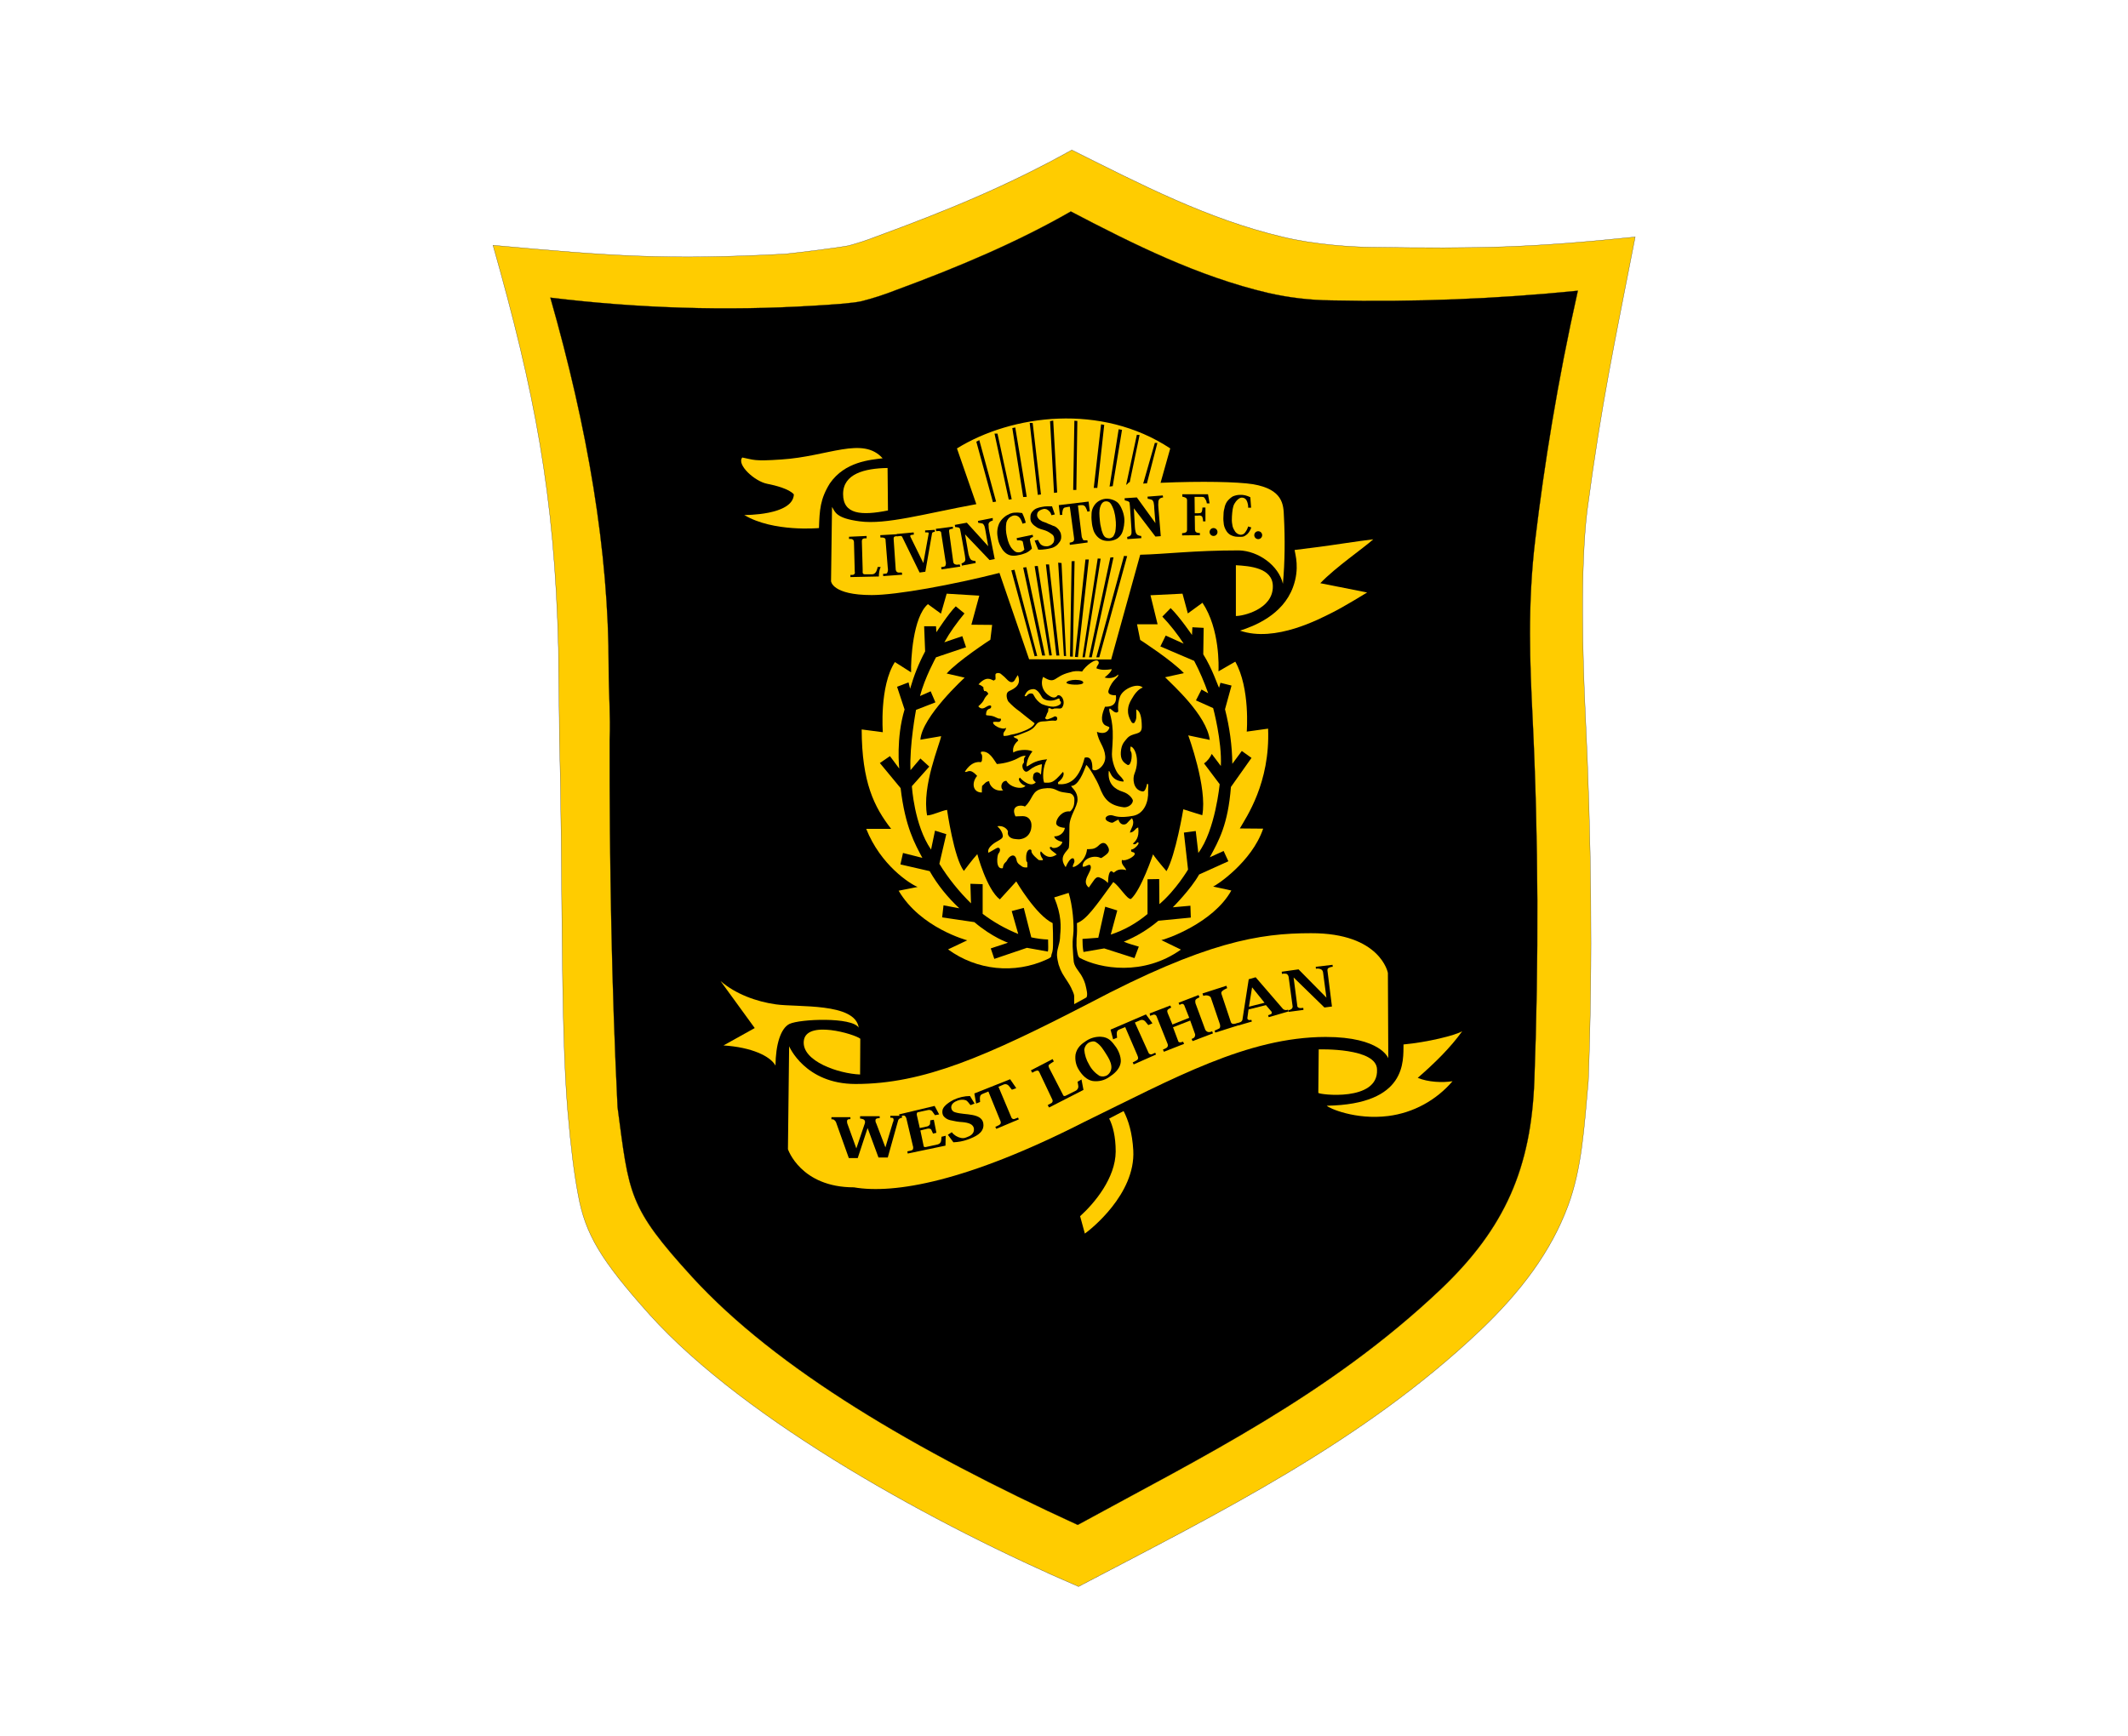 <?xml version="1.0" encoding="utf-8"?>
<!-- Generator: Adobe Illustrator 25.0.1, SVG Export Plug-In . SVG Version: 6.00 Build 0)  -->
<svg version="1.0" id="Layer_1" xmlns="http://www.w3.org/2000/svg" xmlns:xlink="http://www.w3.org/1999/xlink" x="0px" y="0px"
	 viewBox="0 0 1076.5 878.6" style="enable-background:new 0 0 1076.5 878.6;" xml:space="preserve">
<style type="text/css">
	.st0{fill-rule:evenodd;clip-rule:evenodd;}
	.st1{fill:none;}
	.st2{fill-rule:evenodd;clip-rule:evenodd;fill:#FFCC00;}
	.st3{fill:none;stroke:#3A3A3A;stroke-width:0.14;}
	.st4{fill:none;stroke:#1B1918;stroke-width:0.11;}
	.st5{fill-rule:evenodd;clip-rule:evenodd;fill:#FECC00;}
</style>
<path class="st0" d="M537.2,335c0,0,1.2-3.3,7.2-2C542.9,335.3,539.8,336.2,537.2,335z"/>
<rect x="249.1" y="75.8" class="st1" width="578.2" height="727.1"/>
<path class="st2" d="M429.3,124.3c4.8-1.3,9.4-2.8,14-4.6c35.7-13.1,66.2-25.6,98.9-43.8c34.5,17.2,68.4,34.9,106.3,43.9
	c16.6,4.1,36.4,5.2,45.2,5.3c55.5,0.7,78.8,0.4,133.5-5.2c-10.5,54-16.9,83-24.3,138.5c-3.5,28.9-2.3,74.2-0.9,103.2
	c3,61.9,3.8,123.6,1.5,185.5c-2.1,23.6-3.3,44.3-10.3,63.1c-8.6,23.1-23.6,43.2-44.5,63.1c-59.2,56.2-131.2,91.8-203.1,129.5
	c-70.6-30.3-168-83.2-216.9-137.5c-24.8-27.7-32.6-40.8-36.2-60.6c-2.1-11-3.7-23.9-5.3-42.5c-3.8-44.8-2.4-125.9-4.2-188.2
	c0-12.2-0.5-33.9-0.5-46c-1.9-77.9-12.1-129.9-33.1-203.9c60.3,5.5,87.6,7.6,148,4.4C403.2,127.9,423.8,125.4,429.3,124.3z"/>
<rect x="249.1" y="75.8" class="st1" width="578.2" height="726.9"/>
<path class="st3" d="M429.3,124.3c4.8-1.3,9.4-2.8,14-4.6c35.7-13.1,66.2-25.6,98.9-43.8c34.5,17.2,68.4,34.9,106.3,43.9
	c16.6,4.1,36.4,5.2,45.2,5.3c55.5,0.7,78.8,0.4,133.5-5.2c-10.5,54-16.9,83-24.3,138.5c-3.5,28.9-2.3,74.2-0.9,103.2
	c3,61.9,3.8,123.6,1.5,185.5c-2.1,23.6-3.3,44.3-10.3,63.1c-8.6,23.1-23.6,43.2-44.5,63.1c-59.2,56.2-131.2,91.8-203.1,129.5
	c-70.6-30.3-168-83.2-216.9-137.5c-24.8-27.7-32.6-40.8-36.2-60.6c-2.1-11-3.7-23.9-5.3-42.5c-3.8-44.8-2.4-125.9-4.2-188.2
	c0-12.2-0.5-33.9-0.5-46c-1.9-77.9-12.1-129.9-33.1-203.9c60.3,5.5,87.6,7.6,148,4.4C403.2,127.9,423.8,125.4,429.3,124.3z"/>
<rect x="249.1" y="75.8" class="st1" width="578.2" height="727.1"/>
<path class="st0" d="M278.4,150.6c44.2,5.4,88.7,6.8,133.1,4.1c8.5-0.5,19.6-1.2,24.4-2.3c5.9-1.5,11.7-3.4,17.3-5.6
	c31.8-11.7,61.9-24.5,88.5-39.8c32.1,16.8,64.5,32.9,99.7,41.2c10.5,2.4,21.3,3.7,32.1,3.8c41.6,0.9,83.2-0.7,124.7-4.9
	c-10.4,46.3-17.1,88.9-21.5,125.5c-4.1,33.9-2.7,63.8-1.4,90.5c3,61.8,3.1,123.3,0.9,183.4c-1.6,44.4-14.8,74.9-47.3,105.8
	c-56.6,53.7-121.2,85.1-183.7,119.3c-82.1-37.6-152.5-78.9-195.1-125.5c-32.4-35.5-31.8-41.6-37.7-85.9c-3-61.4-4.1-123.5-4-185.9
	c0.5-12-0.5-24-0.5-36.4C308,279,297.2,216.4,278.4,150.6z"/>
<path class="st4" d="M278.4,150.6c44.2,5.4,88.7,6.8,133.1,4.1c8.5-0.5,19.6-1.2,24.4-2.3c5.9-1.5,11.7-3.4,17.3-5.6
	c31.8-11.7,61.9-24.5,88.5-39.8c32.1,16.8,64.5,32.9,99.7,41.2c10.5,2.4,21.3,3.7,32.1,3.8c41.6,0.9,83.2-0.7,124.7-4.9
	c-10.4,46.3-17.1,88.9-21.5,125.5c-4.1,33.9-2.7,63.8-1.4,90.5c3,61.8,3.1,123.3,0.9,183.4c-1.6,44.4-14.8,74.9-47.3,105.8
	c-56.6,53.7-121.2,85.1-183.7,119.3c-82.1-37.6-152.5-78.9-195.1-125.5c-32.4-35.5-31.8-41.6-37.7-85.9c-3-61.4-4.1-123.5-4-185.9
	c0.5-12-0.5-24-0.5-36.4C308,279,297.2,216.4,278.4,150.6z"/>
<path class="st2" d="M549.4,499.6c-0.4-2.2-1.3-4.3-2.5-6.3c-1.3-2.1-3.8-4.5-3.8-7.6c0-0.2-0.2-2.3-0.2-2.3
	c-0.1-3.1-0.6-5.1,0-10.2c0.6-5-0.3-15.1-2.3-21.4l-7.3,2.3c3.8,9.1,3.4,14.9,3,19.2c0,4.3-1.6,6.2-1.6,10c0.1,1.6,0.4,3.1,0.8,4.7
	c1.3,4,2.1,4.9,4.8,9.1c0.6,0.9,1.1,1.8,1.6,2.8c0.1,0.5,1.5,2.7,1.5,4.3c0,1,0,2.7,0,3.9c1.9-1,4.9-2.7,6.2-3.4
	C550.4,503.4,549.6,500.6,549.4,499.6z"/>
<path class="st2" d="M532.4,429c2.6,0.6,5-1.8,5-3c-1.8-0.4-3.9-1.4-4.1-2.8c2.6,0.1,5-1.7,5.4-4.3c0,0-4.5-0.2-4.4-2.5s3-6.3,7-5.8
	c0.3-0.2,0.6-0.5,0.8-0.8c1.5-1.8,1.4-4.1,1.4-5.4c0-1.4-0.9-2.6-2.2-3c-1.3-0.2-2.2-0.3-3.4-0.5c-3.9-0.5-4-2.8-10.1-1.9
	s-5,5.2-9.3,9.1c-1.9-1-7.5-0.7-4.8,5c1-0.1,1.4,0,2.8-0.1c2.5-0.2,4.3,0.6,5.1,3.1c0.6,2,0.2,8-6,8.6c-0.8,0-1.6-0.1-2.4-0.2
	c-1.1-0.1-3.8-0.9-3.3-3.7c0.1-0.6-1.9-3.4-5.4-2.7c0,0,2.5,2,2.8,4.7c0.1,1.3-0.9,1.8-2.8,2.9c0,0-5.5,2.8-4.5,5.8
	c0,0,2.3-1.2,3.9-2.2c1.9-1.2,2.7,0.9,1.2,2.6c-0.7,0.8-1.6,8.3,2.2,7.4c0.3-2.8,1.6-2.8,2.1-3.9c1.2-2.5,4-3.9,4.8-0.5
	c0.1,1.2,0.8,2.2,1.8,2.8c0.6,0.3,1.2,1.5,3.7,1.2c0.2-5.3-0.6-0.7-0.6-5c0-4.8,2.9-4.6,2.7-3.2s3.2,4.1,3.7,4.5
	c1.3,0.1,2.2,0.3,2.1-0.4c-1.5-1.9-1.6-3.7-1-4c3.8,4.7,6.8,2.2,8,1.6c-1.2-1.1-2.9-2-3.4-3S531.8,428.3,532.4,429z"/>
<path class="st2" d="M531.6,484.3c0.2-0.2,0.3-1.2,0.3-1.2c0.8-2.3,0.8-2.8,0.8-7.6c0-1.5,0-5.2-0.2-8.4
	C524,463,514.1,446,514.1,446l-8.3,9.1c-6.7-5.1-11.4-22.9-11.4-22.9c-2.1,2.2-6.8,8.5-6.8,8.5c-5-6.4-8.5-30.9-8.5-30.9
	c-2.8,0.4-7.5,2.8-10.1,2.8c-2.8-14.8,6.6-36.5,7.1-40.1l-10.5,1.8c0.8-11.7,22.4-31.4,22.4-31.4l-9.1-2.1
	c5.4-6.2,22.1-17.1,22.1-17.1l0.9-7.5l-10.5-0.1l4-14.7l-16.5-1l-2.9,10.1l-6.6-4.8c-7.6,6.5-8.7,28.4-8.5,34.5l-8.2-5.2
	c-7.9,12.3-6.1,35.5-6.1,35.5l-10.7-1.4c0.1,26.8,6.3,39.2,14.9,50.3h-12.6c7.3,18.4,22.2,27.9,26,29.4l-9.6,1.9
	c11.1,18.9,34.7,25.1,34.7,25.1l-9.7,4.6c14.5,10.6,33.6,12.6,49.9,5.1C530.3,485.2,531,484.8,531.6,484.3z M503,485.2l16.5-5.6
	l10.6,1.9c0.3-1.1,0.1-3,0.1-6.1c-2.9-0.1-5.7-0.5-8.5-1.1l-3.8-14.9l-6.1,1.6l3.3,11.6c-6.4-2.6-12.5-6-18-10.2v-15l-6.2-0.2
	l0.3,9.9c-6.1-6-11.5-12.7-16-20l3.5-15l-5.7-1.8l-2,9.6c-8.6-12.5-9.7-32.1-9.7-32.1l8.8-9.9l-4.5-4.1l-5,5.9
	c-0.6-12.6,2.8-30.5,2.8-30.5l9.8-3.8l-2.4-5.6l-5.4,2.4c2.4-9.3,8.1-19.6,8.1-19.6l15.2-5.1l-1.9-5.6l-9.1,3.1
	c2.9-5.2,6.4-10,10.2-14.6l-4.4-3.6c-3.5,3.4-9.8,13.1-9.8,13.1l-0.2-3l-6,0l0.5,12.7c-3.2,6-5.7,12.3-7.6,18.9l-0.8-3.2l-5.8,2.2
	l3.8,11.5c-4.4,14.5-2.7,29.9-2.7,29.9l-4.7-6.3l-5.1,3.5l10.5,12.7c2.3,19.7,7.3,28.3,11,35.3l-9.8-2.5l-1.3,5.8l14.8,3.4
	c4,7,9.1,13.3,15,18.8l-8-1.5l-0.7,6.1l16.3,2.4c9.2,7.8,17,10.4,17,10.4l-8.7,2.9L503,485.2z"/>
<path class="st2" d="M569.2,417.1c-2.2,0.6-3.2-1.5-3.4-2.4c-0.9,0.4-1.8,0.9-2.6,1.4c-0.8,0.7-3.1-0.7-3.1-0.7
	c-2.2-1.6,0.5-3.4,2.7-2.8c1.2,0.3,3.6,1.5,10.5,0.2c5.6-1.1,7.8-7.3,7.5-12.4c-0.1-2.1,0.5-3.9-0.5-3.8c-0.8,3.5-1.5,4.1-2.7,3.8
	c-4.4-0.9-4.7-6.5-3.7-8.9c3.1-7.6-0.2-13.9-2-13.7c-0.1,0.8-0.1,1.5,0,2.3c1.1,0.3,0.7,7.4-1.4,7c-2.5-1.4-3.7-3-3.5-6.5
	c0.3-4.1,1.8-5.3,3-6.8c2.9-3.6,7.6-1.3,7.6-6c0-5-0.9-8.2-2.8-8.8c0.1,3.7,0.3,4.9-1,6.8c-0.2,0.2-1,0.2-1.3-0.3
	c-3-4.8-2-8.5,0-11.8c1.3-2.3,3.2-5,5.6-5.8c-2.7-2.5-9.7,0.5-11.4,4.3c-1,2.5-1.3,5.1-1,7.8c-1.3,1.8-3.6-1.4-4.3-1.5
	c-1,1,1.1,3.2,1.5,11.4c0.2,4.8-0.4,9.8-0.4,11.7c0,3.8,1.8,8.7,3.6,10.5c2.2,2.2,2.5,3,2.2,3.4c-6.6-0.5-6.5-5.5-7.4-5.4
	c-0.7,6.6,3.2,9.3,7,10.5c3.8,1.2,5.2,4,5.2,4.5c-0.1,2-2.5,3.5-4.5,3.4c-7.7-0.9-10.2-4.5-12.4-10.3c-1.3-3.4-5.5-10.5-6.7-11.1
	c-1.4,3.7-4,10.6-7.7,10.6c0.8,1.3,3.3,3,3.3,6.8s-4.1,8.4-4.1,13.6s-0.1,10-0.3,10.8c-0.5,1.8-5.6,4.3-1.6,9.9c0,0,2.1-5.3,4-4.4
	c1.2,2-0.5,2.6-0.4,4.3c1.2,0.3,6.7-3.2,7.2-9c2-0.1,3.5,0.2,5.6-1.6c1.5-1.6,3.3-2.5,4.8,0c1.5,2.5,0.4,3.6-1.7,5.1
	c-2.1,1.6-1.6,0.8-3,0.5c-4-0.9-8.2,1.7-7.9,4.8c1.5,0.5,3.7-2.2,4.1,0c0.5,2.9-5.1,7.3-1,10.6c2.4-3.2,3.4-5.9,5.4-5.1
	c1.6,0.6,3.1,1.5,4.3,2.8c0.1-3.7,0.7-6.7,2.2-5.8c0.4,0.3,0.4,1,1.5,0c1.2-1,3.1-1.4,5.5-0.7c-0.2-1.4-2.9-2.9-2.1-5.2
	c1.6,1,7-1.9,6.4-3.3c-0.5-1.1-2.3-0.1-1.7-2c1,0.5,5.2-3.5,3.1-3.6c0,0-1.2,1.7-2.3,0.7c1.1-1.1,3.4-2.8,2.7-8.2
	c-1.7,0.5-1.9,2.4-4.2,2.6c0.2-1.7,2.9-4.4,1-7.3C570.2,416.2,570.2,416.8,569.2,417.1z"/>
<path class="st2" d="M520.7,389.7c-1.6,1.4-2.3,0.5-2.3,0.5c-1-0.8-1.4-2.1-1.1-3.3c0.2-0.7,0.7-0.7,0.7-1.4
	c-0.3-2.4,0.8-2.5,0.8-3.1c-1.1,0-2.1,0.3-3,0.8c-3.5,2-7.5,3.1-11.5,3.4c-1.5-2-3.8-7-8-6.2c-0.5,1.9,1-0.2,0.4,4.7
	c-0.2,0.1-0.4,0.3-0.5,0.6c0,0-4.3-1.3-8.1,4.8c1.4,0.7,2.2-2.3,6.2,2.1c-3.1,3.7-2,8.5,2.4,8.4c0-1.1,0-2.2,0.1-3.3
	c1.4-1.2,1.9-2.3,3.6-2.4c0,1.9,2.6,5.5,7.1,4.6c-1.8-1.3-0.9-4.8,1.6-4.8c2.3,3.9,8.9,4.4,9.6,2.4c-1.5,0-4.5-3.1-2.7-4
	c0.6,0.9,5.4,5.4,8,2.3c-1.7-1.1-1.6-2.1-1.2-3.8c0.2-0.9,2.1-2.3,3.8,0l0.5-5.3C524.7,387.1,522.5,388.2,520.7,389.7z"/>
<path class="st2" d="M509,368.3c-0.5,2.1-1.4,1.7-1.4,3.3c0,0.4,0,0.7,0.3,0.8c1.1,0,2.3-0.2,3.4-0.6c2.4-0.4,4.8-1.1,7.1-2.1
	c1.5-0.6,4.3-1.9,5-3.7c-2.5-1.9-5.2-4.1-7.7-6.1c-2-1.4-3.8-3-5.5-4.8c-0.8-1-1.6-4-0.2-5.1c1.2-0.9,7.4-2.4,4.9-8.4
	c-0.6,0.8-1.1,1.7-1.6,2.6c-0.8,1.2-2,1.4-3.5,0c-1.1-1.2-2.3-2.3-3.6-3.3c-0.7-0.5-2-0.5-2.5,0.1c-0.3,0.4,0,1.7-0.1,2.8
	c-0.5,0-0.5,0.7-1.1,0.5c-1.4-0.6-3.6-2.3-7.5,2c0.9,0.3,1.8,0.8,2.5,1.5c-0.1,0.7,0.1,1.3,0.4,1.9c0.9-0.2,1.8,0.5,2,1.4
	c0,0,0,0.1,0,0.1c-3.1,3-1,2.7-5,6.2c0.4,0.5,1.6,1.9,3.8,0.4c1.2-0.8,3.3-1.5,2.6,0.3c-0.3,0.9-2.4,0-2.5,3.5c0,0.7,1.6,0.1,4.1,1
	c1.3,0.5,2.2,1.2,2.9,1c0.9-0.3,0.8,1.7-0.7,1.7c-0.9-0.1-1.7-0.1-2.6,0C501.5,366.6,506.8,369.7,509,368.3z"/>
<path class="st2" d="M539.5,345.4c0,1.2,8.4,1.6,8.5,0c0-0.8-1.5-1.4-4-1.4C541.9,344,539.5,344.7,539.5,345.4z M531.5,358.5
	c-0.1-0.2-1.2-0.3-1.2,0.1s0,1.4-0.2,1.7c-0.7,0.9-0.7,2-1.2,2.6c-0.5,0.6,0.4,1.4,1.4,1c1.1-0.4,2.2-0.8,3.2-1.4
	c0.6-0.1,1.2,0.2,1.3,0.8c0,0.1,0,0.3,0,0.4c0,0.6-0.4,1-1,1c0,0-0.1,0-0.1,0c-1.8-0.3-4.2,0.3-5.2,0.3c-5.6,0-3,2.7-8.7,5.1
	c-2.3,1-4.7,1.9-7.1,2.6c0.8,1.2,1.9,0.5,2.4,2c-1,0.9-3.2,3-2.5,6.1c1.5-1.2,6.9-2,9.7-0.6c0,0-3.1,3.5-3,7.6
	c1.5-0.2,3.2-3,10.4-3.6c-2.2,3.5-2.4,9.7-1.5,11.8c3.6,0.1,4.4,0.5,9.5-5.4c0.5,0.2,1,2.6-2.4,5.2c0,0-0.3,0.4,0.1,1
	c4.3,0.3,10.1-0.8,13.3-13.4c3.2-0.9,4,2.1,3.9,5.9c1.7,1.8,7-1.8,6.5-6.8c-0.5-5-3.3-6.8-4.2-12.2c0,0,4.8,2.2,6.3-2
	c0.1-0.9-1.8-0.6-2.9-2c-1.9-2.5-0.1-6.7,0.7-8.7c1.6,0,6.3,0.1,5.5-5.8c0,0-4.6,0.3-3.7-2.5c1.8-5.7,5.5-6.6,4.8-8
	c-1.4,1.7-4.6,2.2-6.8,1.5c0,0,3.5-2.7,3.6-4.2c-2.8,0.4-5,0.6-7.7-0.4c0-1.6,1.8-2.2,0.9-3.6c-1.2-1.8-6.4,2.3-8.2,5.2
	c-2.1-0.4-4.2-0.3-6.2,0.4c-8.5,2.1-6.9,6.4-13.5,2.3c-0.5,1.1-0.7,2.4-0.6,3.6c0.2,2.4,1.5,4.5,3.5,5.8c2.4,1.8,3.8,0.8,4.2,0.2
	s1.3-0.3,1.8,0.1c0.5,0.4,0.9,0.9,1.1,1.5c0.6,1.4,0.5,3-0.4,4.3c-0.7,0.9-2,0.3-3.9,0.5C532.7,358.8,531.8,359,531.5,358.5
	L531.5,358.5z M535.9,353.5c-0.6-0.2-1,0.3-1.7,0.5c-2.6,1.1-6,0.4-7-1.1c-0.7-1-2.2-4.4-4.7-4.2c-2.6,0.2-3.4,1.7-4.2,3.4
	c1.2,1,1.2-1.5,3.6-1.2c0.5,0.1,0.8,0.3,1.1,1c0.9,1.8,2.3,3.3,3.9,4.3c1.5,0.6,3.1,1.1,4.7,1.3c1.6,0.3,3.3-0.1,4.6-1
	c0.5-0.4,0.7-1.1,0.3-1.6c-0.1-0.1-0.2-0.2-0.3-0.3C535.9,354.4,536.2,353.8,535.9,353.5L535.9,353.5z"/>
<path class="st5" d="M556.1,332.6l14.1-51.2L556.1,332.6z M528.7,331.7l-9.5-44.7l-1.6,0.2l9.6,44.5L528.7,331.7z M532.1,331.6
	l-7.1-45.2c-0.5,0-1.1,0-1.6,0.1l7.4,45.2L532.1,331.6z M530.7,285.6l5.2,46.1h-1.5l-5.3-46.1L530.7,285.6z M535.3,284.7l1.7,0.2
	l2.3,47.1l-1.1-0.1L535.3,284.7z M542.1,284l1.5-0.1l-0.9,48.4l-1.4-0.1L542.1,284z M549.1,283.1l1.7,0l-5.5,49.4l-1.5-0.1
	L549.1,283.1z M555.3,282.6l1.5,0.1l-8,49.9h-1.2L555.3,282.6z M561.7,282.1l1.6-0.1l-11,50.6h-1.4L561.7,282.1z M556.1,332.6h-1.5
	l14-51.3l1.6,0.1L556.1,332.6z M592,226.9l-4.9,17.4c21.1-0.9,38.9-0.5,46.7,0.7c15.2,2.6,15.5,10.3,15.7,16.3
	c0.6,11.4,0.5,22.8-0.5,34.1c-2.2-9.3-12.4-16.6-22.2-16.9c-22.8,0-37.3,1.9-50,2.2l-14.7,53l-41.5-0.1l-15-43.7
	c-23.7,6-51.9,11.2-64.6,11.2c-20.1,0-20.6-7-20.6-7l0.5-37.6c1.6,2.5,1.8,5.7,14,7.3c13.4,1.8,32.9-3.9,59-8.7l-9.8-28.2
	C511.9,209.7,557.2,203.9,592,226.9L592,226.9z M585.5,224.1h-1.3l-5.9,20.6c0.8-0.1,1.2-0.1,1.9-0.1L585.5,224.1z M576.5,220.1
	l-1.4-0.1l-5.4,25.3c0.8-0.2,1-1.3,1.8-1.3L576.5,220.1z M567.6,217.5l-1.7-0.3l-4.6,29c0.7-0.1,0.8-0.1,1.6-0.2L567.6,217.5z
	 M558.6,215l-1.6-0.3l-3.7,32.2c0.7-0.1,1,0,1.8,0L558.6,215z M545,213l-1.5-0.1l-0.6,35c0.5,0,1.1,0,1.6,0L545,213z M531.2,213.1
	l2,36.3l1.6-0.2l-2-36.4L531.2,213.1z M520.9,214l4.1,36.4l1.6-0.2l-4.2-36.2L520.9,214z M512.1,216.6l5.5,34.9
	c0.7-0.1,1.1,0,1.8-0.1l-5.8-35.1L512.1,216.6z M503.1,219.4l7.2,33.4l1.5-0.2l-7.2-33.2L503.1,219.4z M493.9,223.5l8.4,30.6
	l1.6-0.3l-8.5-31.1L493.9,223.5z M523.4,332.1l-11.8-43.5l1.6-0.3l11.5,43.6C524.3,331.9,523.8,332,523.4,332.1L523.4,332.1z"/>
<path class="st2" d="M449.2,258.3l-0.2-21.5c-11.6,0.2-22.5,2.9-22.5,13.2C426.5,260.3,435.7,261,449.2,258.3z"/>
<path class="st2" d="M627.3,319.1c6.9-2.2,21.6-7.8,26.8-22c3.5-9.5,1.1-16.6,0.8-18.8c0,0,7-0.9,12.6-1.6c5.6-0.7,20.1-3,27.2-3.8
	c-5.1,4.6-18.8,13.9-26.8,22.2l23.7,4.7c0,0-12,7.4-17.9,10.3S645.1,325.3,627.3,319.1z"/>
<path class="st2" d="M702.1,492.3l0.2,43.2c0,0-3.7-10.8-31.7-10.8c-39.6,0.1-76.6,20.8-122.3,43.1c-59.1,30.1-95.9,36.5-116.3,33
	c-27,0-33.4-19.3-33.4-19.3l0.6-52.1c0,0,8,19.1,33.6,19.1c34.4,0,66.2-14,118.1-40.8c59.1-31.2,86.3-35.5,112.3-35.5
	C698.4,472.1,702.1,492.3,702.1,492.3z"/>
<path class="st2" d="M366,529l15.8-8.8l-17.3-23.8c7.6,6.6,18.1,10.4,27.9,11.8c10.9,1.6,40.2-1,42,11.8c-3.4-5.5-29.7-4.4-35-1.9
	c-4.5,2.2-7,10.5-7.1,21.1C389.7,534.4,380.2,529.9,366,529z"/>
<path class="st2" d="M435.1,543.7l0.1-18.1c-2.7-2.3-27.7-9.8-28.6,1.3C405.7,537,424.3,543.3,435.1,543.7z"/>
<path class="st2" d="M671.2,559.5c0.9,1.2,14.5,7.3,31.1,5.2c12.6-1.6,24.2-7.9,32.5-17.6c-5.1,0.8-12.3,0.5-17.6-1.7
	c8.4-7.3,16.5-15.2,22.5-23.6c-3.4,2.1-17.7,5.6-29.7,6.7C709.8,536.6,712.1,558.8,671.2,559.5z"/>
<path class="st2" d="M573.3,582.1c-0.5-8.9-2.5-15.3-4.9-19.9l-7.3,3.8c1.8,3.5,3.3,9,3.3,16.7c-0.1,13.4-10.7,26.1-18,32.7l2.4,8.8
	C551.5,622.3,574.5,604.3,573.3,582.1z"/>
<path class="st2" d="M667.1,531l-0.2,22c0.4,0.9,30.4,4.6,29.7-11.7C696.7,530,667.1,531,667.1,531z"/>
<path class="st0" d="M420.6,565.3h9.6v1c-0.4,0-0.8,0-1.2,0.1c-0.3,0.2-0.5,0.5-0.5,0.8c0,0.4,0,0.8,0.1,1.2l4.6,12.7l4.1-12.1
	c0.2-0.4,0.3-0.9,0.3-1.4c-0.1-1.2-1.3-1.5-2.5-1.6v-1.2h9.9v1c-1.4,0-2,0.2-2.1,0.9c-0.1,0.6,0.1,1.3,0.4,1.8l4.6,12.1l3.8-12.7
	c0.3-0.5,0.4-1.1,0.3-1.7c-0.2-0.6-0.7-0.7-1.6-0.6v-1h5.9v1c-0.9,0-1.8,0.6-2,1.5l-5.2,18.6h-4.7l-5.5-14.9l-5,15.2h-4.5l-6.5-18.2
	c-0.2-0.4-0.5-0.8-0.9-1.1c-0.4-0.3-0.9-0.4-1.4-0.3L420.6,565.3z"/>
<path class="st0" d="M454.8,563.9l0.3,1c1-0.3,2.1-0.7,2.7-0.2c0.4,0.4,0.7,1,0.8,1.6l3.2,13.5c0.2,0.5,0.2,1.1,0.1,1.6
	c-0.3,0.9-1.8,0.9-2.9,1.2l0.2,1.1l19.1-4l0.1-5l-2.1,0.5l-0.2,2c-0.1,0.9-0.8,1.7-1.8,1.9l-5.9,1.3c-0.4,0.1-1,0-1.1-0.3l-1.7-8.1
	l3.7-0.9c0.6-0.1,1.5,0,1.8,0.5l0.9,2l1.7-0.4l-1.3-6.6l-1.8,0.3l-0.1,1.7c0,0.6-0.9,1.3-1.5,1.4l-3.7,0.8l-1.5-6.6
	c-0.1-0.5,0-1.3,0.5-1.4l5.1-1.1c0.7-0.2,1.6,0,2.1,0.5l1.5,2.1l2.1-0.4l-2.3-4.3L454.8,563.9z"/>
<path class="st0" d="M490.7,554.6c-2.9,0-5.7,0.7-8.3,1.9c-3.6,1.9-5.3,3.7-5.6,5.2c-0.2,1-0.1,2,0.4,2.9c0.8,1.1,2.1,1.9,3.4,2.2
	c2.1,0.5,4.2,0.9,6.4,1c2.9,0.3,5.6,1,5.7,3.6c0.1,2.4-2,3.5-3.8,4.1c-0.9,0.4-1.8,0.5-2.8,0.3c-1.8-0.4-3.5-1.4-4.6-2.9l-2,1.3
	l2.8,3.8c2.4-0.1,4.7-0.5,7-1.3c4.2-1.5,8.2-3.4,8.2-7.4c0-3.3-2.5-4.5-5.5-5.1s-6-0.5-8.9-1.4c-1.1-0.3-1.8-1.2-1.9-2.3
	c-0.1-1.9,1.6-3,3.2-3.6c1.3-0.5,2.8-0.6,4.1-0.2c1.1,0.4,1.8,1.9,2.5,2.5l2-0.8L490.7,554.6z"/>
<path class="st0" d="M492.9,553.3l18.1-7.2l3.1,4.5l-2.2,0.8l-1.6-2c-0.6-0.7-1.6-1-2.4-0.7l-2.8,1.2l6.6,15.7
	c0.3,0.5,0.9,0.8,1.5,0.6l1.8-0.7l0.4,0.9l-11.4,4.8l-0.5-1l1.7-0.8c1.6-0.8,1.1-1.8,0.5-3.1l-5.7-14l-2.9,1.2
	c-1.5,0.6-1.5,1.5-1.3,4.1l-2,0.8L492.9,553.3z"/>
<path class="st0" d="M561.8,521l17.9-7.7l3.3,4.5l-2.1,0.9l-1.6-1.9c-0.6-0.7-1.6-0.9-2.4-0.6l-2.8,1.2l7,15.5
	c0.3,0.5,1,0.7,1.5,0.6l1.8-0.8l0.4,0.9l-11.3,5l-0.5-1l1.7-0.9c1.6-0.8,1-1.8,0.5-3.1l-6-13.9l-2.9,1.2c-1.5,0.6-1.5,1.5-1.2,4.2
	l-2,0.8L561.8,521z"/>
<path class="st0" d="M521.5,541.6l11-5.7l0.6,1.2c-0.8,0.5-1.6,1-2.4,1.6c-0.5,0.5-0.2,1.1,0.1,1.8l7.1,13.8
	c0.2,0.4,0.8,0.3,1.1,0.2l5.4-2.7c0.7-0.5,1.2-1.3,1.1-2.2c-0.1-0.7-0.2-1.4-0.4-2.2l2-1.2l1,5.3l-17.4,8.9l-0.7-1.2l2-1.1
	c0.5-0.4,0.7-1.2,0.3-1.8L526,543c-0.4-0.8-0.5-1.3-1.3-1.3c-0.9,0.2-1.7,0.6-2.5,1.1L521.5,541.6z"/>
<path class="st0" d="M549.6,526.6c-2.5,1.6-4.8,3.5-5.5,6.9c-0.4,2.8,0.2,5.6,1.7,7.9c1.6,2.6,4,5.1,7,5.6c2.9,0.4,5.9-0.3,8.3-2
	c2.5-1.6,5-3.8,5.7-6.7c0.7-2.6-0.7-6.2-2.2-8.4c-2-2.7-3.6-5.1-7.7-5.3C554.3,524.5,551.8,525.2,549.6,526.6z M550.7,527.6
	c-1.2,0.8-2,2-2.2,3.5c0.2,2.6,1,5.2,2.4,7.5c1.2,2.4,3.1,4.4,5.3,5.8c1.3,0.5,2.8,0.4,4-0.4c1.4-1,2.2-2.8,2-4.5
	c-0.2-2.2-1.4-4.2-2.6-6.1c-1.4-2.2-2.8-4.6-5.1-6C553.5,526.6,551.9,527,550.7,527.6z"/>
<path class="st0" d="M581.6,512.8l10.4-4l0.5,1c-0.6,0.4-1.5,0.7-1.9,1.3c-0.2,0.5-0.1,1,0.1,1.5l2.4,5.8l8.5-3.4l-2.5-6.3
	c-0.2-0.5-0.8-0.9-1.4-0.7l-1,0.5l-0.5-1.1l10.1-3.9l0.5,1.1c-0.8,0.5-1.9,0.8-2.1,1.6c-0.1,0.7,0,1.5,0.3,2.1l4.7,12.7
	c0.3,0.6,0.8,1,1.4,1.2c0.7,0.1,1.5,0,2.1-0.4l0.4,1.1l-10.3,3.9l-0.5-1.1c0.6-0.2,1.3-0.5,1.6-1.1c0.2-0.5,0.3-1,0.1-1.5l-2.4-6.7
	l-8.7,3.4l2.7,7.2c0.3,0.7,1.6,0.4,2.4,0.1l0.5,1.1l-10.2,4l-0.5-1.1l1.7-0.8c0.7-0.4,1-1.2,0.7-2l-5.6-14c-0.2-0.6-0.8-1-1.5-0.9
	c-0.6,0.2-1.2,0.4-1.8,0.6L581.6,512.8z"/>
<path class="st0" d="M608.3,502.7l0.4,1.2c0.6-0.2,1.3-0.3,2-0.2c0.6,0.1,1.5,0.4,1.8,1l4.6,13.5c0.2,0.7,0.3,1.8-0.3,2.2
	c-0.8,0.4-1.6,0.8-2.4,1.1l0.4,1l11.7-3.7l-0.4-1.2c-0.7,0.3-1.5,0.5-2.4,0.5c-0.5-0.1-1-0.5-1.1-1.1l-4.7-14.1
	c-0.2-0.6,0-1.1,0.5-1.5c0.7-0.6,1.5-1,2.4-1.4l-0.4-1.2L608.3,502.7z"/>
<path class="st0" d="M633.4,499.6l-1.6,9.8l7.9-2L633.4,499.6z M631.7,495.5l3.5-1l13.8,16c0.4,0.4,1,0.6,1.6,0.6
	c0.3,0,0.7-0.1,1-0.2l0.2,0.9l-10,2.9l-0.3-1l1.4-0.5c0.4-0.2,0.6-0.7,0.4-1.1c0,0,0-0.1,0-0.1l-2.9-3.4l-8.8,2.2l-0.6,4.4
	c0,0.4,0.3,0.8,0.7,0.9c0.4,0.1,0.9,0.1,1.3-0.1l0.3,0.9l-6.9,2l-0.4-1.2l1.5-0.5c0.7-0.3,1.1-1,1.1-1.8L631.7,495.5z"/>
<path class="st0" d="M648.4,491.7l8.5-1.2l14.1,14.3l-1.7-12.8c-0.1-0.6-0.4-1.2-1-1.5c-0.8-0.4-1.8-0.5-2.6-0.3l-0.1-1l8.5-1l0.1,1
	c-0.8,0-1.6,0.3-2.3,0.7c-0.5,0.4-0.4,1.2-0.3,1.8l2.2,17.6l-3.8,0.5l-15.6-15.2l1.9,14.6c0.1,0.6,1,0.9,1.5,0.9l1.5-0.1l0.1,1
	l-7.5,1l-0.1-0.9c0.6,0,1.1-0.2,1.5-0.5c0.4-0.4,0.7-0.9,0.6-1.4l-2-14.8c-0.1-0.7-0.5-1.3-1-1.6c-0.8-0.2-1.6-0.2-2.4,0
	L648.4,491.7z"/>
<path class="st0" d="M625.9,271.6c-1.2,0-2.4-0.4-3.4-0.9c-0.9-0.5-1.7-1.3-2.2-2.2c-0.6-1-1-2-1.2-3.1c-0.2-1.4-0.3-2.7-0.2-4.1
	c0-1.4,0.1-2.8,0.5-4.1c0.2-1.3,0.7-2.5,1.4-3.5c0.8-1,1.7-1.8,2.8-2.5c1.2-0.5,2.4-0.8,3.7-0.8c1.8-0.1,3.6,0.4,5.2,1.2l0.4,5.3
	h-1.5c0.1-1.1-0.2-2.3-0.6-3.3c-0.4-1.1-1.4-1.8-2.5-1.8c-1.4-0.1-3.1,1.7-3.9,3.2c-0.8,1.5-1,3.5-1.2,6.3c-0.1,1.4-0.1,2.8,0.2,4.2
	c0.1,0.9,0.4,1.8,0.9,2.6c0.3,0.6,0.7,1.2,1.2,1.6c0.6,0.5,1.3,0.8,2.1,0.9c0.9,0,1.8-0.4,2.3-1.2c0.7-0.9,1.2-1.9,1.5-3l1.6,0.5
	c-0.3,0.9-0.7,1.7-1.2,2.4c-0.4,0.6-0.9,1.1-1.5,1.5c-0.5,0.4-1.1,0.7-1.8,0.8C627.6,271.6,626.7,271.7,625.9,271.6z"/>
<path class="st0" d="M611.9,254.7h-1.4c-0.1-0.6-0.2-1.2-0.5-1.7c-0.5-0.9-0.8-1.4-1.3-1.5l-0.9-0.1h-1h-2.5l0.1,8.3h1.6
	c0.4,0,0.8,0,1.2-0.1c0.8-0.2,0.9-1,1-1.8c0-0.4,0.1-0.6,0.1-1h1.5v7h-1.2c0-0.8-0.1-1.5-0.4-2.3c-0.2-0.3-0.5-0.5-0.9-0.6
	c-0.4-0.1-0.8-0.1-1.3,0h-1.6l0.1,7c0,0.3,0.1,0.6,0.2,0.9c0.1,0.3,0.3,0.5,0.6,0.6c0.2,0.1,0.4,0.2,0.7,0.2c0.3,0.1,0.7,0.1,1,0.1
	v1.1l-9,0.1v-1.1l0.8-0.1c0.3,0,0.5-0.1,0.8-0.2c0.3-0.1,0.5-0.3,0.7-0.5c0.1-0.3,0.2-0.6,0.2-0.9v-14.9c0-0.3,0-0.6-0.2-0.8
	c-0.1-0.3-0.3-0.5-0.6-0.6c-0.3-0.1-0.5-0.2-0.8-0.3c-0.3-0.1-0.6-0.1-0.8-0.2v-1.2h13L611.9,254.7z"/>
<path class="st0" d="M564.2,269.1c0.2-1,0.2-2,0.3-3.1c0-1.2,0-2.4-0.2-3.6c-0.1-1.1-0.3-2.2-0.6-3.3c-0.2-1-0.6-1.9-1-2.8
	c-0.3-0.7-0.7-1.4-1.3-2c-0.6-0.5-1.4-0.7-2.2-0.6c-1.3,0.1-2.2,1.3-2.7,3c-0.5,1.7-0.4,3.9-0.1,6.8c0.1,1.2,0.3,2.4,0.6,3.5
	c0.2,1,0.4,1.9,0.8,2.8c0.3,0.8,0.7,1.5,1.3,2c0.6,0.4,1.4,0.6,2.2,0.6c0.7-0.1,1.4-0.5,1.9-1C563.6,270.7,564,269.9,564.2,269.1z
	 M565.5,254.4c0.9,0.9,1.5,2,2,3.2c0.6,1.3,1,2.8,1.2,4.2c0.2,1.4,0.1,2.8-0.1,4.2c-0.2,1.3-0.5,2.5-1,3.7c-0.5,1.1-1.4,2.1-2.4,2.8
	c-1.2,0.7-2.5,1.1-3.8,1.2c-1.2,0.1-2.4,0-3.6-0.4c-1.1-0.4-2.1-1.1-2.9-2c-0.8-0.9-1.4-1.9-1.8-3.1c-0.4-1.3-0.7-2.7-0.8-4.1
	c-0.2-1.5-0.2-3-0.1-4.5c0.1-1.3,0.5-2.5,1.2-3.6c1.2-2,3.3-3.3,5.7-3.6c1.2-0.1,2.3,0,3.5,0.4C563.6,253.1,564.6,253.6,565.5,254.4
	L565.5,254.4z"/>
<path class="st0" d="M551.3,258.7l-1.2,0.2c-0.3-0.8-0.3-1.1-0.8-2c-0.3-0.7-0.9-1.2-1.6-1.3c-0.3,0-0.6,0-0.9,0
	c-0.5,0-1,0.1-1.5,0.2l1.9,15.6c0,0.3,0.1,0.6,0.3,0.9c0.1,0.2,0.3,0.9,0.6,1c0.3,0.1,0.5,0.1,0.8,0.1c0.4,0,0.8,0,1.2,0l0.1,1.1
	l-9,1.2l-0.1-1.1l0.9-0.2c0.3-0.1,0.5-0.2,0.8-0.3c0.2-0.2,0.4-0.4,0.5-0.7c0.1-0.5,0.1-0.9,0-1.4l-2.1-15.6c-0.5,0-1,0.1-1.5,0.2
	c-0.3,0.1-0.7,0.1-1,0.2c-0.4,0.1-0.8,0.3-1.1,1.4c-0.2,0.8-0.3,1.5-0.2,2.3l-1.2,0.1l-0.6-5l15.1-1.8L551.3,258.7z"/>
<path class="st0" d="M531.5,277.4c-0.8,0.2-1.6,0.4-2.5,0.5c-1.2,0.2-2.5,0.3-3.8,0.2l-1.8-4.6l1.7-0.3c0.3,0.8,0.8,1.6,1.3,2.2
	c0.7,0.6,1.6,1,2.5,1c0.7,0.1,1.5,0,2.1-0.3c0.8-0.3,1.5-0.9,2-1.7c0.3-0.8,0.4-1.6,0.2-2.4c-0.1-0.7-0.5-1.3-1.1-1.7
	c-0.7-0.5-1.4-1-2.2-1.4c-0.6-0.3-1.2-0.5-1.8-0.7l-1.7-0.5c-0.9-0.3-1.8-0.7-2.5-1.3c-1-0.6-1.9-1.5-2.4-2.6
	c-0.3-0.9-0.3-1.9-0.2-2.8c0.1-0.9,0.5-1.7,1.1-2.3c0.6-0.7,1.3-1.2,2.1-1.5c0.8-0.3,1.7-0.6,2.6-0.7c0.9-0.2,1.8-0.3,2.7-0.3
	c0.7,0,1.7,0,2.4,0l1.4,4.1l-1.7,0.4c-0.2-0.6-0.4-1.2-0.8-1.7c-0.4-0.5-1-1-1.6-1.3c-0.6-0.2-1.2-0.3-1.8-0.1
	c-0.9,0.2-1.7,0.6-2.4,1.2c-0.6,0.7-0.8,1.6-0.6,2.5c0.3,0.8,0.9,1.6,1.7,2c0.7,0.5,1.6,0.9,2.4,1.1c0.6,0.1,1.2,0.6,1.9,0.8
	c0.6,0.2,1.3,0.5,1.9,0.8c0.9,0.2,1.7,0.7,2.3,1.3c0.8,0.7,1.3,1.6,1.7,2.5c0.2,0.8,0.3,1.6,0.2,2.5c-0.1,0.8-0.4,1.5-0.9,2.1
	c-0.5,0.7-1,1.3-1.7,1.8C533.4,276.8,532.5,277.2,531.5,277.4z"/>
<path class="st0" d="M522.6,271.7l-0.6,0.2c-0.2,0.1-0.4,0.2-0.6,0.4c-0.2,0.2-0.4,0.4-0.4,0.7c0.2,1.2,0.4,2.4,0.8,3.6l0.2,1
	c-0.8,0.9-1.9,1.7-3,2.2c-1.2,0.5-2.5,0.9-3.8,1.1c-1.2,0.3-2.5,0.4-3.7,0.2c-1.1-0.2-2.1-0.7-2.9-1.4c-0.8-0.7-1.5-1.5-2-2.5
	c-0.8-1.3-1.4-2.7-1.7-4.2c-0.3-1.4-0.5-2.9-0.4-4.3c0.1-1.3,0.4-2.5,0.9-3.7c0.6-1.3,1.5-2.4,2.6-3.3c0.9-0.8,1.9-1.3,3-1.8
	c0.8-0.3,1.6-0.5,2.5-0.5c1.2-0.1,2.4,0,3.6,0.2c0.8,1.6,1.4,3.2,1.8,4.9l-1.6,0.5c-0.7-2-1.2-2.9-2-3.5c-1-0.8-2.4-0.9-3.5-0.3
	c-1.4,0.6-2.3,1.8-2.7,3.2c-0.4,2.4-0.3,4.8,0.3,7.2c0.6,2.9,1.5,4.9,2.8,6.3c1.3,1.4,1.9,1.6,3.1,1.6c0.6,0,1.1-0.1,1.6-0.4
	c0.5-0.2,0.9-0.6,1.3-1l-0.8-4c-0.1-0.4-0.9-0.6-1.1-0.6c-0.3-0.1-0.6-0.1-0.9-0.1c-0.3,0-0.6,0-0.9,0l-0.2-1.1l8.1-1.7L522.6,271.7
	z"/>
<path class="st0" d="M502.2,263.4l-0.9,0.3c-0.4,0.2-0.7,0.4-0.9,0.7c-0.3,0.4-0.4,0.9-0.3,1.4c0,1,0.1,2,0.3,2.9l2.8,14.2l-2.6,0.5
	l-12.4-13l1.6,9.2c0.1,0.9,0.4,1.7,0.7,2.5c0.2,0.5,0.5,0.9,0.8,1.2c0.3,0.2,0.6,0.3,1,0.4c0.5,0.1,0.8,0.1,1.1,0.1l0.2,1.1l-7,1.3
	l-0.2-1.1c0.3-0.1,0.6-0.2,0.9-0.4c0.3-0.2,0.6-0.4,0.8-0.7c0.2-0.4,0.3-0.8,0.2-1.3c-0.1-0.9-0.2-1.9-0.4-2.8
	c-0.2-1-2.1-12-2.3-12.4c-0.2-0.3-0.5-0.6-0.9-0.6c-0.5-0.1-1-0.2-1.5-0.2l-0.2-1.1l6.1-1.1l10.8,11.9l-1.3-7.4
	c-0.1-1-0.4-1.9-0.6-2.8c-0.2-0.5-0.5-0.9-0.8-1.2c-0.4-0.2-0.8-0.2-1.2-0.3c-0.4-0.1-0.7-0.1-1.1-0.1l-0.2-1l7.5-1.5L502.2,263.4z"
	/>
<path class="st0" d="M588.4,251.7c-0.2,0-0.5,0.1-0.9,0.2c-0.4,0.1-0.7,0.3-1,0.6c-0.3,0.4-0.5,0.9-0.5,1.4c-0.1,1-0.1,2,0,2.9
	l1.2,14.5l-2.7,0.2l-10.9-14.3l0.5,9.4c0,0.9,0.2,1.7,0.4,2.6c0.1,0.5,0.4,0.9,0.7,1.3c0.3,0.2,0.6,0.4,1,0.5
	c0.4,0.1,0.7,0.2,1.1,0.2l0.1,1.1l-7.1,0.5l-0.1-1.1c0.3-0.1,0.7-0.2,1-0.3c0.3-0.1,0.6-0.3,0.8-0.6c0.3-0.4,0.4-0.8,0.4-1.2
	c0-0.9,0-1.9-0.1-2.8c-0.1-1-0.7-12.1-0.9-12.5c-0.2-0.3-0.5-0.6-0.9-0.7c-0.5-0.2-1-0.3-1.5-0.4l-0.1-1.1l6.2-0.4l9.4,13l-0.6-7.5
	c0-1-0.1-1.9-0.3-2.9c-0.1-0.5-0.4-0.9-0.7-1.3c-0.4-0.2-0.8-0.3-1.2-0.4c-0.3-0.1-0.7-0.2-1.1-0.2l-0.1-1.1l7.7-0.6L588.4,251.7z"
	/>
<path class="st0" d="M456.4,290.8l-9.6,0.7l-0.1-1.1c0.2,0,0.7-0.1,1.1-0.1s0.7,0,1-0.4c0.4-0.8,0.5-1.7,0.3-2.6l-1.1-13.7
	c0-0.4,0-0.7-0.2-1.1c-0.4-0.3-0.9-0.5-1.4-0.5c-0.4,0-0.7,0-1,0l-0.1-1.2l8.7-0.5l0.1,1c-0.4,0-0.8,0.1-1.2,0.1
	c-0.8,0.2-0.9,0.6-0.8,1.8l1,14.7c0,0.6,0.2,1.1,0.6,1.5c0.4,0.3,1,0.4,1.5,0.3h1L456.4,290.8z"/>
<path class="st0" d="M485.8,286.7l-9.5,1.4l-0.2-1.1c0.2,0,0.7-0.1,1.1-0.2c0.4-0.1,0.7-0.1,1-0.4c0.4-0.8,0.4-1.8,0.1-2.6
	l-2.1-13.6c0-0.4-0.1-0.7-0.2-1.1c-0.4-0.3-0.9-0.5-1.4-0.4c-0.4,0-0.7,0.1-1,0.1l-0.2-1.2l8.6-1.1l0.1,1c-0.4,0.1-0.8,0.1-1.2,0.2
	c-0.8,0.2-0.9,0.6-0.7,1.8l2,14.6c0,0.6,0.3,1.1,0.8,1.4c0.5,0.2,1,0.3,1.5,0.2c0.4,0,0.8-0.1,1-0.1L485.8,286.7z"/>
<path class="st0" d="M445.5,286.9c-0.7,1.5-0.9,3.2-0.9,4.8l-14.4,0.3v-1.1c0.3,0,0.7,0,1,0c0.2,0,0.5,0,0.7-0.2
	c0.2-0.1,0.4-0.3,0.5-0.5c0.1-0.3,0.1-0.6,0-0.9l-0.4-15c0-0.3-0.1-0.6-0.2-0.8c-0.1-0.3-0.4-0.5-0.6-0.6c-0.2-0.1-0.5-0.2-0.8-0.2
	c-0.3,0-0.7,0-0.9,0v-1.1l8.9-0.4v1.2c-0.3,0-0.6,0-0.9,0c-0.3,0-0.6,0.1-0.9,0.2c-0.2,0.1-0.4,0.4-0.5,0.6
	c-0.1,0.3-0.1,0.6-0.1,0.9l0.4,14c0,0.5,0,1.1,0,1.6c0,0.3,0.2,0.6,0.5,0.8c0.3,0.1,0.6,0.1,1,0.1c0.4,0,1,0,1.6,0s1,0,1.6,0
	c0.5,0,0.9-0.1,1.3-0.4c0.5-0.4,0.9-0.9,1.1-1.6c0.2-0.5,0.4-1.1,0.5-1.7L445.5,286.9z"/>
<path class="st0" d="M453.7,270.2l0.1,1.2l1.7-0.2c0.5,0,0.9,0.2,1.1,0.9l8.6,17.6l2.9-0.4l3.4-19.4c0.1-0.5,0.5-0.7,1.4-0.8l0-1
	l-4.9,0.3l0,1l1.1,0c0.7-0.1,0.8,0.3,0.6,1.1l-2.6,14.4l-6.5-13.2c-0.2-0.5-0.2-0.9,0.3-1l1.4-0.2l-0.1-1.1L453.7,270.2z"/>
<path class="st0" d="M613.9,271.2c-1.1,0-2-0.9-2-2c0-1.1,0.9-2,2-2c1.1,0,2,0.9,2,2C615.9,270.3,615,271.2,613.9,271.2z"/>
<path class="st0" d="M636.5,272.8c-1.1,0-2-0.9-2-2c0-1.1,0.9-2,2-2c1.1,0,2,0.9,2,2C638.5,271.9,637.6,272.8,636.5,272.8z"/>
<path class="st2" d="M625.2,286l0,25.7c3.3,0.1,18.9-3.3,18.7-15.1C643.8,287.2,631.9,286.4,625.2,286z"/>
<path class="st2" d="M446.5,231.9c-6.4,0.8-19.1,1.7-26.7,12.7c-4.9,7.9-5.2,13.4-5.5,22.6c0,0-23.1,2.2-37.8-6.6
	c0,0,24.6,0.3,25.1-10.4c-2.1-2.7-9.3-4.6-13.5-5.4c-6.3-1.2-15.6-9.7-12.6-13.3c5.8,1.1,5.5,2,19.8,1
	C418.9,231,436.4,220.6,446.5,231.9z"/>
<path class="st2" d="M633.1,383.5l-4.9-3.5l-4.8,6.5c-0.1-9.3-1.4-18.6-3.7-27.6l3.3-12l-5.6-1.4l-0.7,2.5c-0.7-1.1-3.4-9.6-8-16.9
	l0.2-13.4l-5.7-0.3l-0.2,3.9c0,0-6.3-9.2-10.8-13.6L588,312c4,4.2,7.6,8.8,10.8,13.7l-9.1-4.1l-2.7,5.5l17.1,7.3
	c2.8,5.3,5.1,10.8,7.1,16.4l-3.4-1.9l-2.8,5.5l8.7,3.9c0,0,4.5,16.6,3.9,29.3l-4.6-6.1c-0.9,1.9-2.2,3.6-3.9,4.8l7.9,10.5
	c0,0-2.2,23.3-10.8,34.8l-1.3-11.1l-6,0.8L601,440c0,0-6.2,10.5-14.5,17.5l-0.1-12.7l-5.9,0.1v17.6c-5.5,4.6-11.8,8.2-18.6,10.4
	l3.3-12.2l-6.1-1.9l-3.5,15.7l-8,0.6c0,2.2,0.1,4.4,0.5,6.6l10.5-1.8l15.3,4.9l2.2-5.8c-2.5-0.8-5.1-1.4-7.6-2.5
	c6.4-2.6,12.3-6.2,17.5-10.6l16.4-1.6l-0.2-6l-8.9,0.8c0,0,9.2-9.2,13.3-16.6l14.8-6.7l-2.4-5.2l-7,3.2c4.6-8.5,9.2-16.5,10.7-35.6
	L633.1,383.5z M545,481.9c-0.6-3.5-0.4-3.1-0.4-7c0.3-2.6,0.3-5.2,0.2-7.8c4.8-1.8,9.1-8,18.4-20.8c3.3,2.3,6.8,8.7,8.9,8.6
	c5.1-4.4,11.2-22.6,11.2-22.6c1.5,2.4,6.8,8.5,6.8,8.5c4.6-7.9,8.5-31.3,8.5-31.3c4.3,1.4,9.6,3,9.6,3c2.7-13.9-7.1-40.4-7.1-40.4
	l10.9,2.3c-1.6-12.6-19-28-22.6-31.7l9.5-2.1c-6.4-6.7-22.1-16.8-22.1-16.8l-1.6-7.9h10.4l-3.6-14.7l16.2-0.8l2.7,10l7.4-5.4
	c8.9,13.3,8.2,32.6,8.1,34.7l8.5-4.9c7.6,13.5,5.8,35.4,5.8,35.4l10.8-1.5c1.1,27.5-11.1,44.9-14.3,50.5l11.8,0.1
	c-5.7,16.9-23.8,28.8-25.3,29.3l9.2,2c-9.2,16.6-33.4,24.8-35.4,25.1l9.9,4.8c-19,13.5-40.8,9.7-51.2,4.2
	C545.7,484.2,545.4,484.1,545,481.9L545,481.9z"/>
<rect x="249.1" y="75.8" class="st1" width="578.2" height="727.1"/>
</svg>
